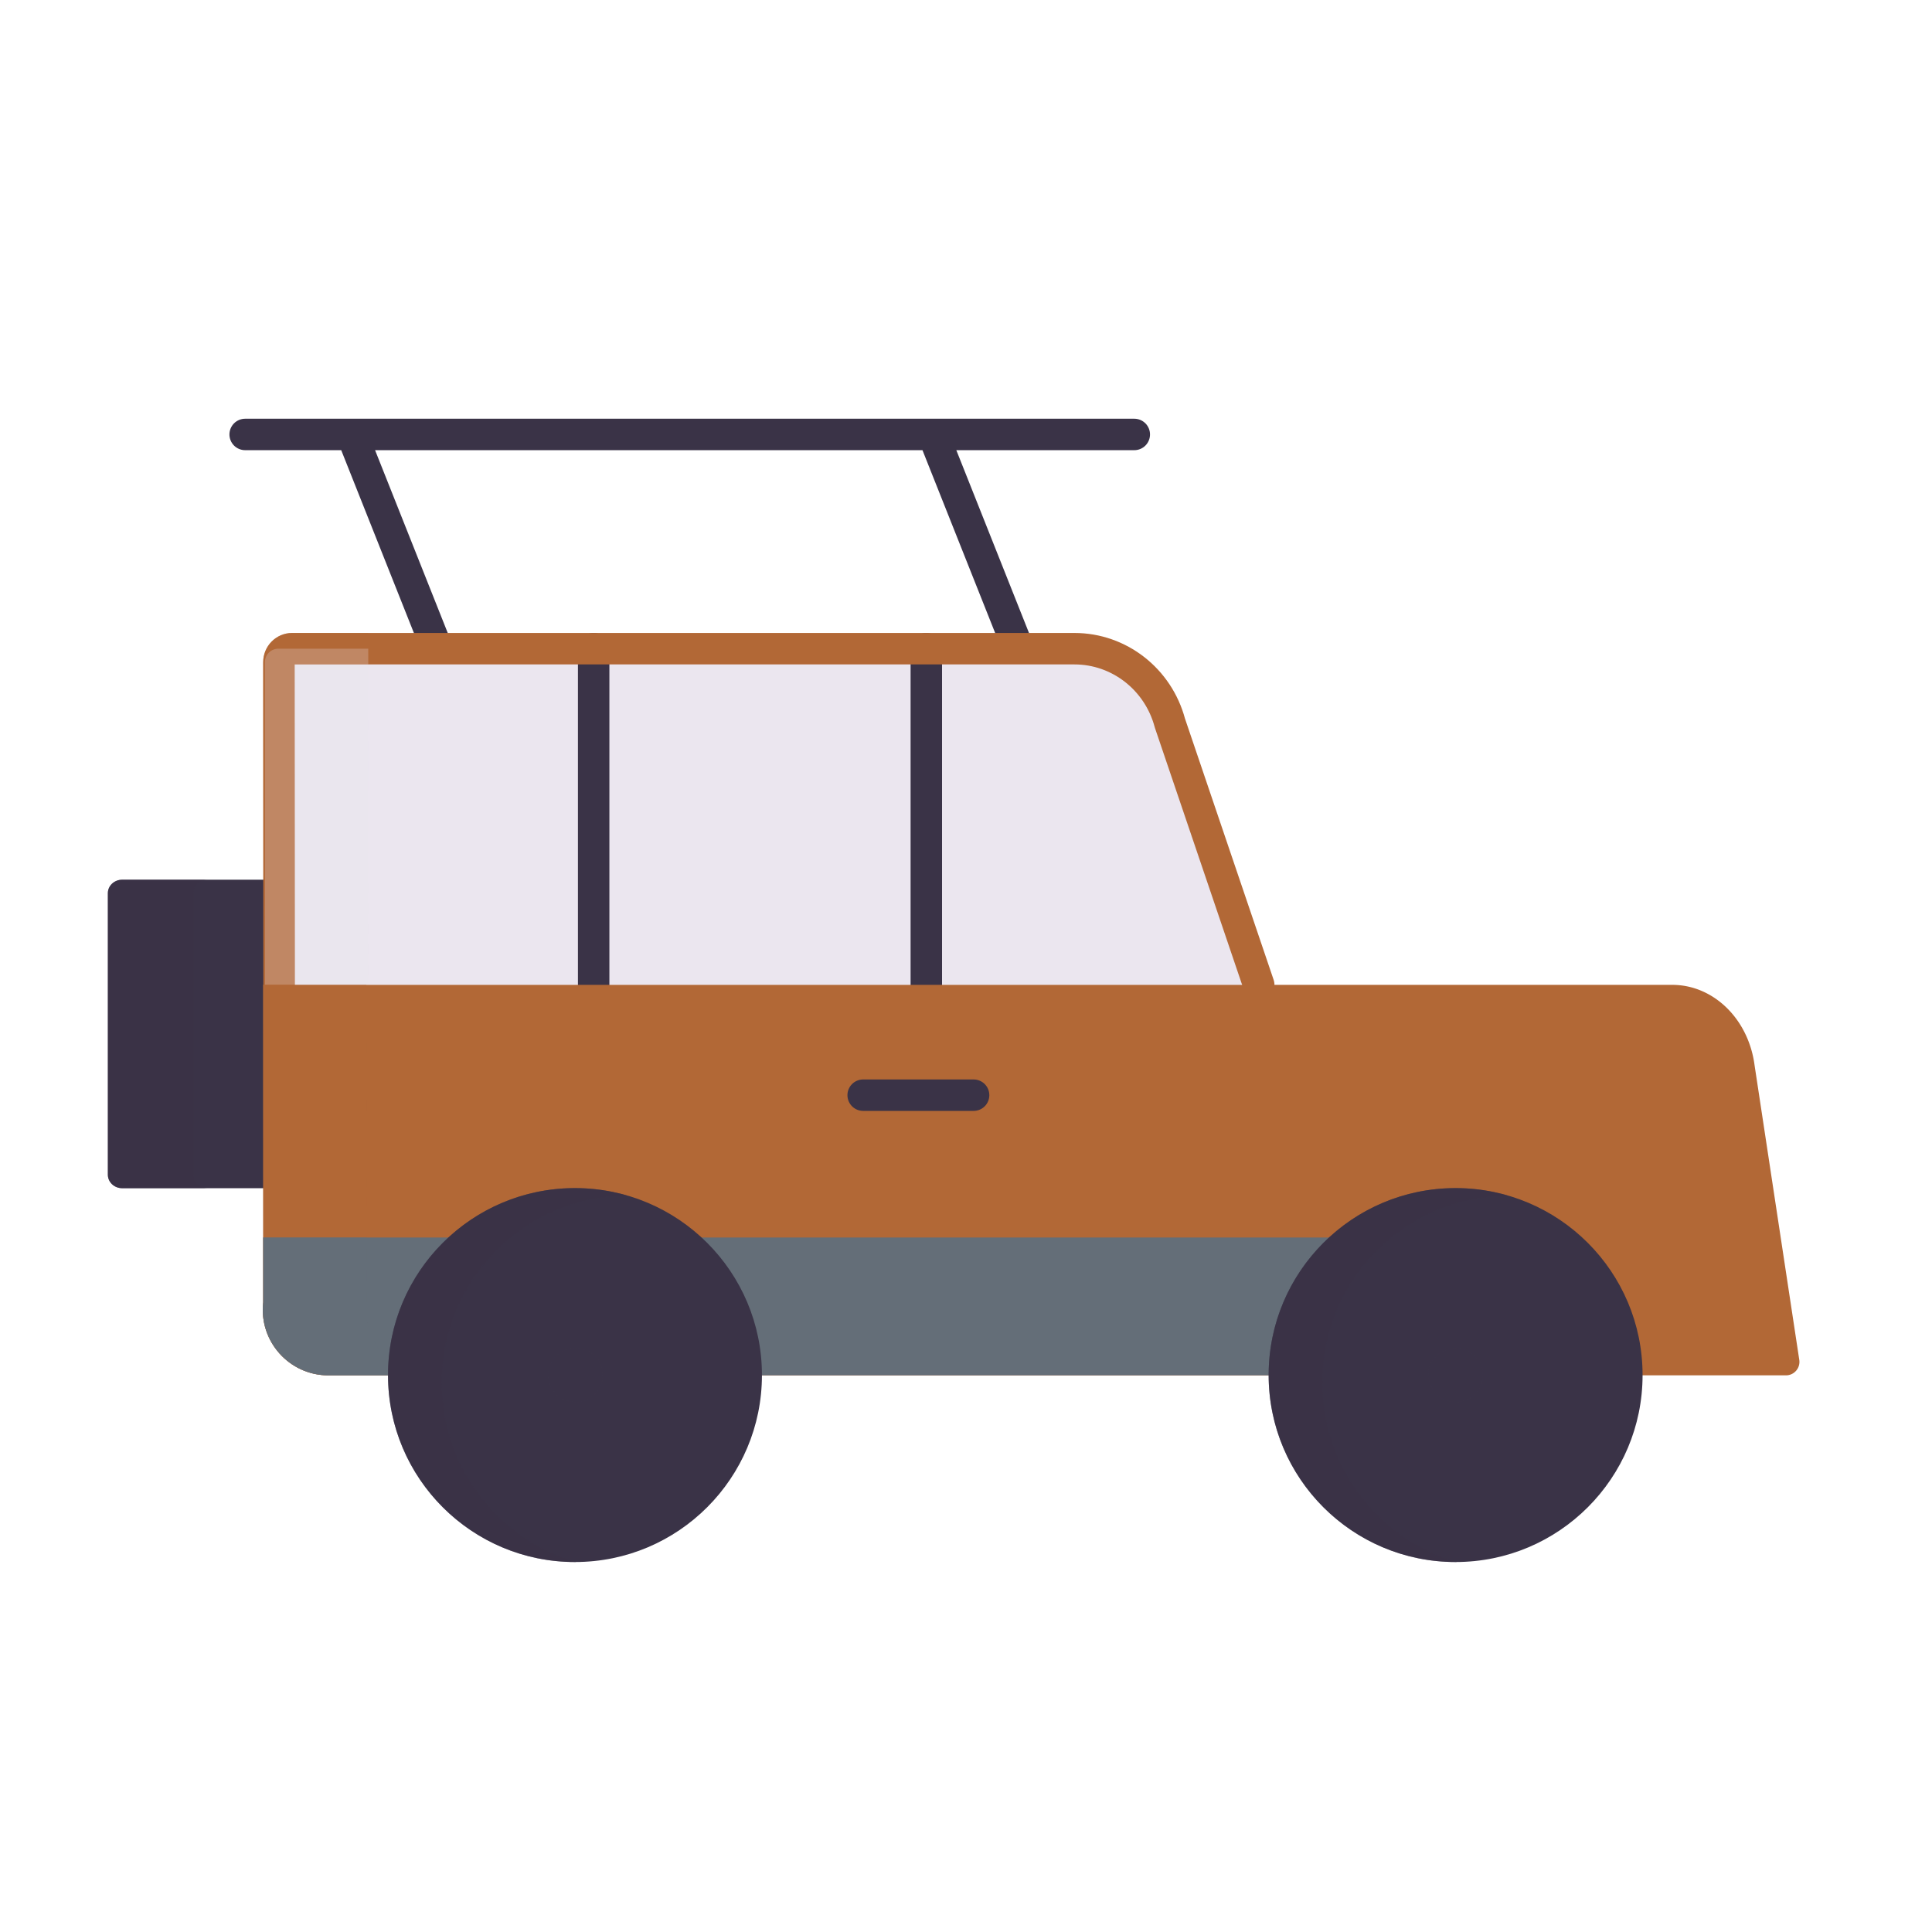 <svg xmlns="http://www.w3.org/2000/svg" width="430" height="430" style="width:100%;height:100%;transform:translate3d(0,0,0);content-visibility:visible" viewBox="0 0 430 430"><defs><clipPath id="a"><path d="M0 0h430v430H0z"/></clipPath><clipPath id="b"><path d="M0 0h430v430H0z"/></clipPath></defs><g clip-path="url(#a)"><g clip-path="url(#b)" style="display:block"><path fill="none" stroke="#3A3347" stroke-linecap="round" stroke-linejoin="round" stroke-width="7" d="M0 0" class="primary" style="display:block" transform="translate(312 215)"/><g style="display:block"><path fill="#3A3347" d="M62.045 195.795H27.197c-1.763 0-3.192 1.343-3.192 3v62.66c0 1.657 1.429 3 3.192 3h34.88" class="primary"/><path fill="#3A3347" d="M-171.959 46.455v-62.66c0-1.657 1.429-3 3.192-3h-19.035c-1.763 0-3.193 1.343-3.193 3v62.66c0 1.657 1.43 3 3.193 3h19.035c-1.763 0-3.192-1.343-3.192-3z" class="primary" opacity=".5" style="mix-blend-mode:multiply" transform="translate(215 215)"/><path fill="none" stroke="#3A3347" stroke-linecap="round" stroke-linejoin="round" stroke-width="7" d="m226.646 144.379-18.959-47.685M97.279 144.379 78.32 96.694m-23.755 0h197.89" class="primary"/><path fill="#EBE6EF" d="M260.099 160.932c-2.638-9.77-11.466-16.553-21.545-16.553H61.946a2.993 2.993 0 0 0-2.987 3.001l.022 71.814h221.171l-20.053-58.262z" class="quaternary"/><path fill="none" stroke="#3A3347" stroke-linecap="round" stroke-linejoin="round" stroke-width="7" d="M206.168 219.198v-74.819m-74.037 74.815v-74.818" class="primary"/><path fill="none" stroke="#B26836" stroke-linecap="round" stroke-linejoin="round" stroke-width="7" d="m62.12 219.194-.043-71.814c-.001-1.657 1.318-3.001 2.945-3.001H239.14c9.937 0 18.641 6.783 21.242 16.553l19.771 58.266" class="secondary"/><path fill="#EBE6EF" d="M-153.055-70.621a2.993 2.993 0 0 0-2.986 3.001l.022 71.814h22.964l-.022-74.815h-19.978z" class="quaternary" opacity=".5" style="mix-blend-mode:multiply" transform="translate(215 215)"/><path fill="none" stroke="#B26836" stroke-linejoin="round" stroke-width="7" d="m-152.88 4.194-.043-71.814c-.001-1.657 1.318-3.001 2.945-3.001h16.901" class="secondary" opacity=".5" style="mix-blend-mode:multiply" transform="translate(215 215)"/><path fill="#B26836" d="M280.641 219.194H58.562l.022 70.644c-.99 8.67 5.79 16.27 14.52 16.27h324.39a3 3 0 0 0 2.966-3.45l-9.947-65.55c-1.34-10.3-9.139-17.91-18.319-17.91h-91.5" class="secondary"/><path fill="#B26836" d="m-133.453 74.838-.022-70.644h-22.963l.022 70.644c-.99 8.67 5.79 16.27 14.52 16.27h22.963c-8.73 0-15.51-7.6-14.52-16.27z" class="secondary" opacity=".5" style="mix-blend-mode:multiply" transform="translate(215 215)"/><path fill="#646E78" d="M58.584 289.838c-.99 8.67 5.79 16.27 14.52 16.27h256.564v-30.683H58.579l.005 14.413z" class="tertiary"/><path fill="none" stroke="#3A3347" stroke-linecap="round" stroke-linejoin="round" stroke-width="7" d="M192.111 243.75h24.58" class="primary"/><path fill="#646E78" d="m-133.453 74.838-.004-14.413h-22.964l.005 14.413c-.99 8.67 5.79 16.27 14.52 16.27h22.963c-8.73 0-15.51-7.6-14.52-16.27z" class="tertiary" opacity=".5" style="mix-blend-mode:multiply" transform="translate(215 215)"/></g><g style="display:block"><path fill="#3A3347" d="M86.361 306.044c0 22.981 18.63 41.611 41.611 41.611 22.981 0 41.611-18.63 41.611-41.611 0-22.981-18.63-41.611-41.611-41.611-22.981 0-41.611 18.63-41.611 41.611z" class="primary"/><path fill="#121331" d="M111.347 83.882h.118" class="quinary" opacity=".5" style="mix-blend-mode:multiply" transform="translate(16.566 222.162)"/><path fill="#3A3347" d="M81.777 85.551c0-22.737 18.24-41.203 40.884-41.593.077-.022.151-.048.228-.07a41.638 41.638 0 0 0-11.483-1.617c-22.98 0-41.611 18.63-41.611 41.611 0 22.981 18.631 41.611 41.611 41.611.095 0 .188-.009.283-.01-17.283-5.056-29.912-21.014-29.912-39.932z" class="primary" opacity=".5" style="mix-blend-mode:multiply" transform="translate(16.566 222.162)"/></g><g style="display:block"><path fill="#3A3347" d="M282.361 306.044c0 22.981 18.63 41.611 41.611 41.611 22.981 0 41.611-18.63 41.611-41.611 0-22.981-18.63-41.611-41.611-41.611-22.981 0-41.611 18.63-41.611 41.611z" class="primary"/><path fill="#121331" d="M111.347 83.882h.118" class="quinary" opacity=".5" style="mix-blend-mode:multiply" transform="translate(212.566 222.162)"/><path fill="#3A3347" d="M81.777 85.551c0-22.737 18.24-41.203 40.884-41.593.077-.022.151-.048.228-.07a41.638 41.638 0 0 0-11.483-1.617c-22.98 0-41.611 18.63-41.611 41.611 0 22.981 18.631 41.611 41.611 41.611.095 0 .188-.009.283-.01-17.283-5.056-29.912-21.014-29.912-39.932z" class="primary" opacity=".5" style="mix-blend-mode:multiply" transform="translate(212.566 222.162)"/></g><g opacity=".5" style="mix-blend-mode:multiply;display:block"><path fill="none" stroke="#3A3347" stroke-linecap="round" stroke-linejoin="round" stroke-width="12" d="M128.043 306.053h.118" class="primary" opacity="1"/></g><g opacity=".5" style="mix-blend-mode:multiply;display:block"><path fill="none" stroke="#3A3347" stroke-linecap="round" stroke-linejoin="round" stroke-width="12" d="M323.913 306.044h.118" class="primary" opacity="1"/></g></g></g></svg>